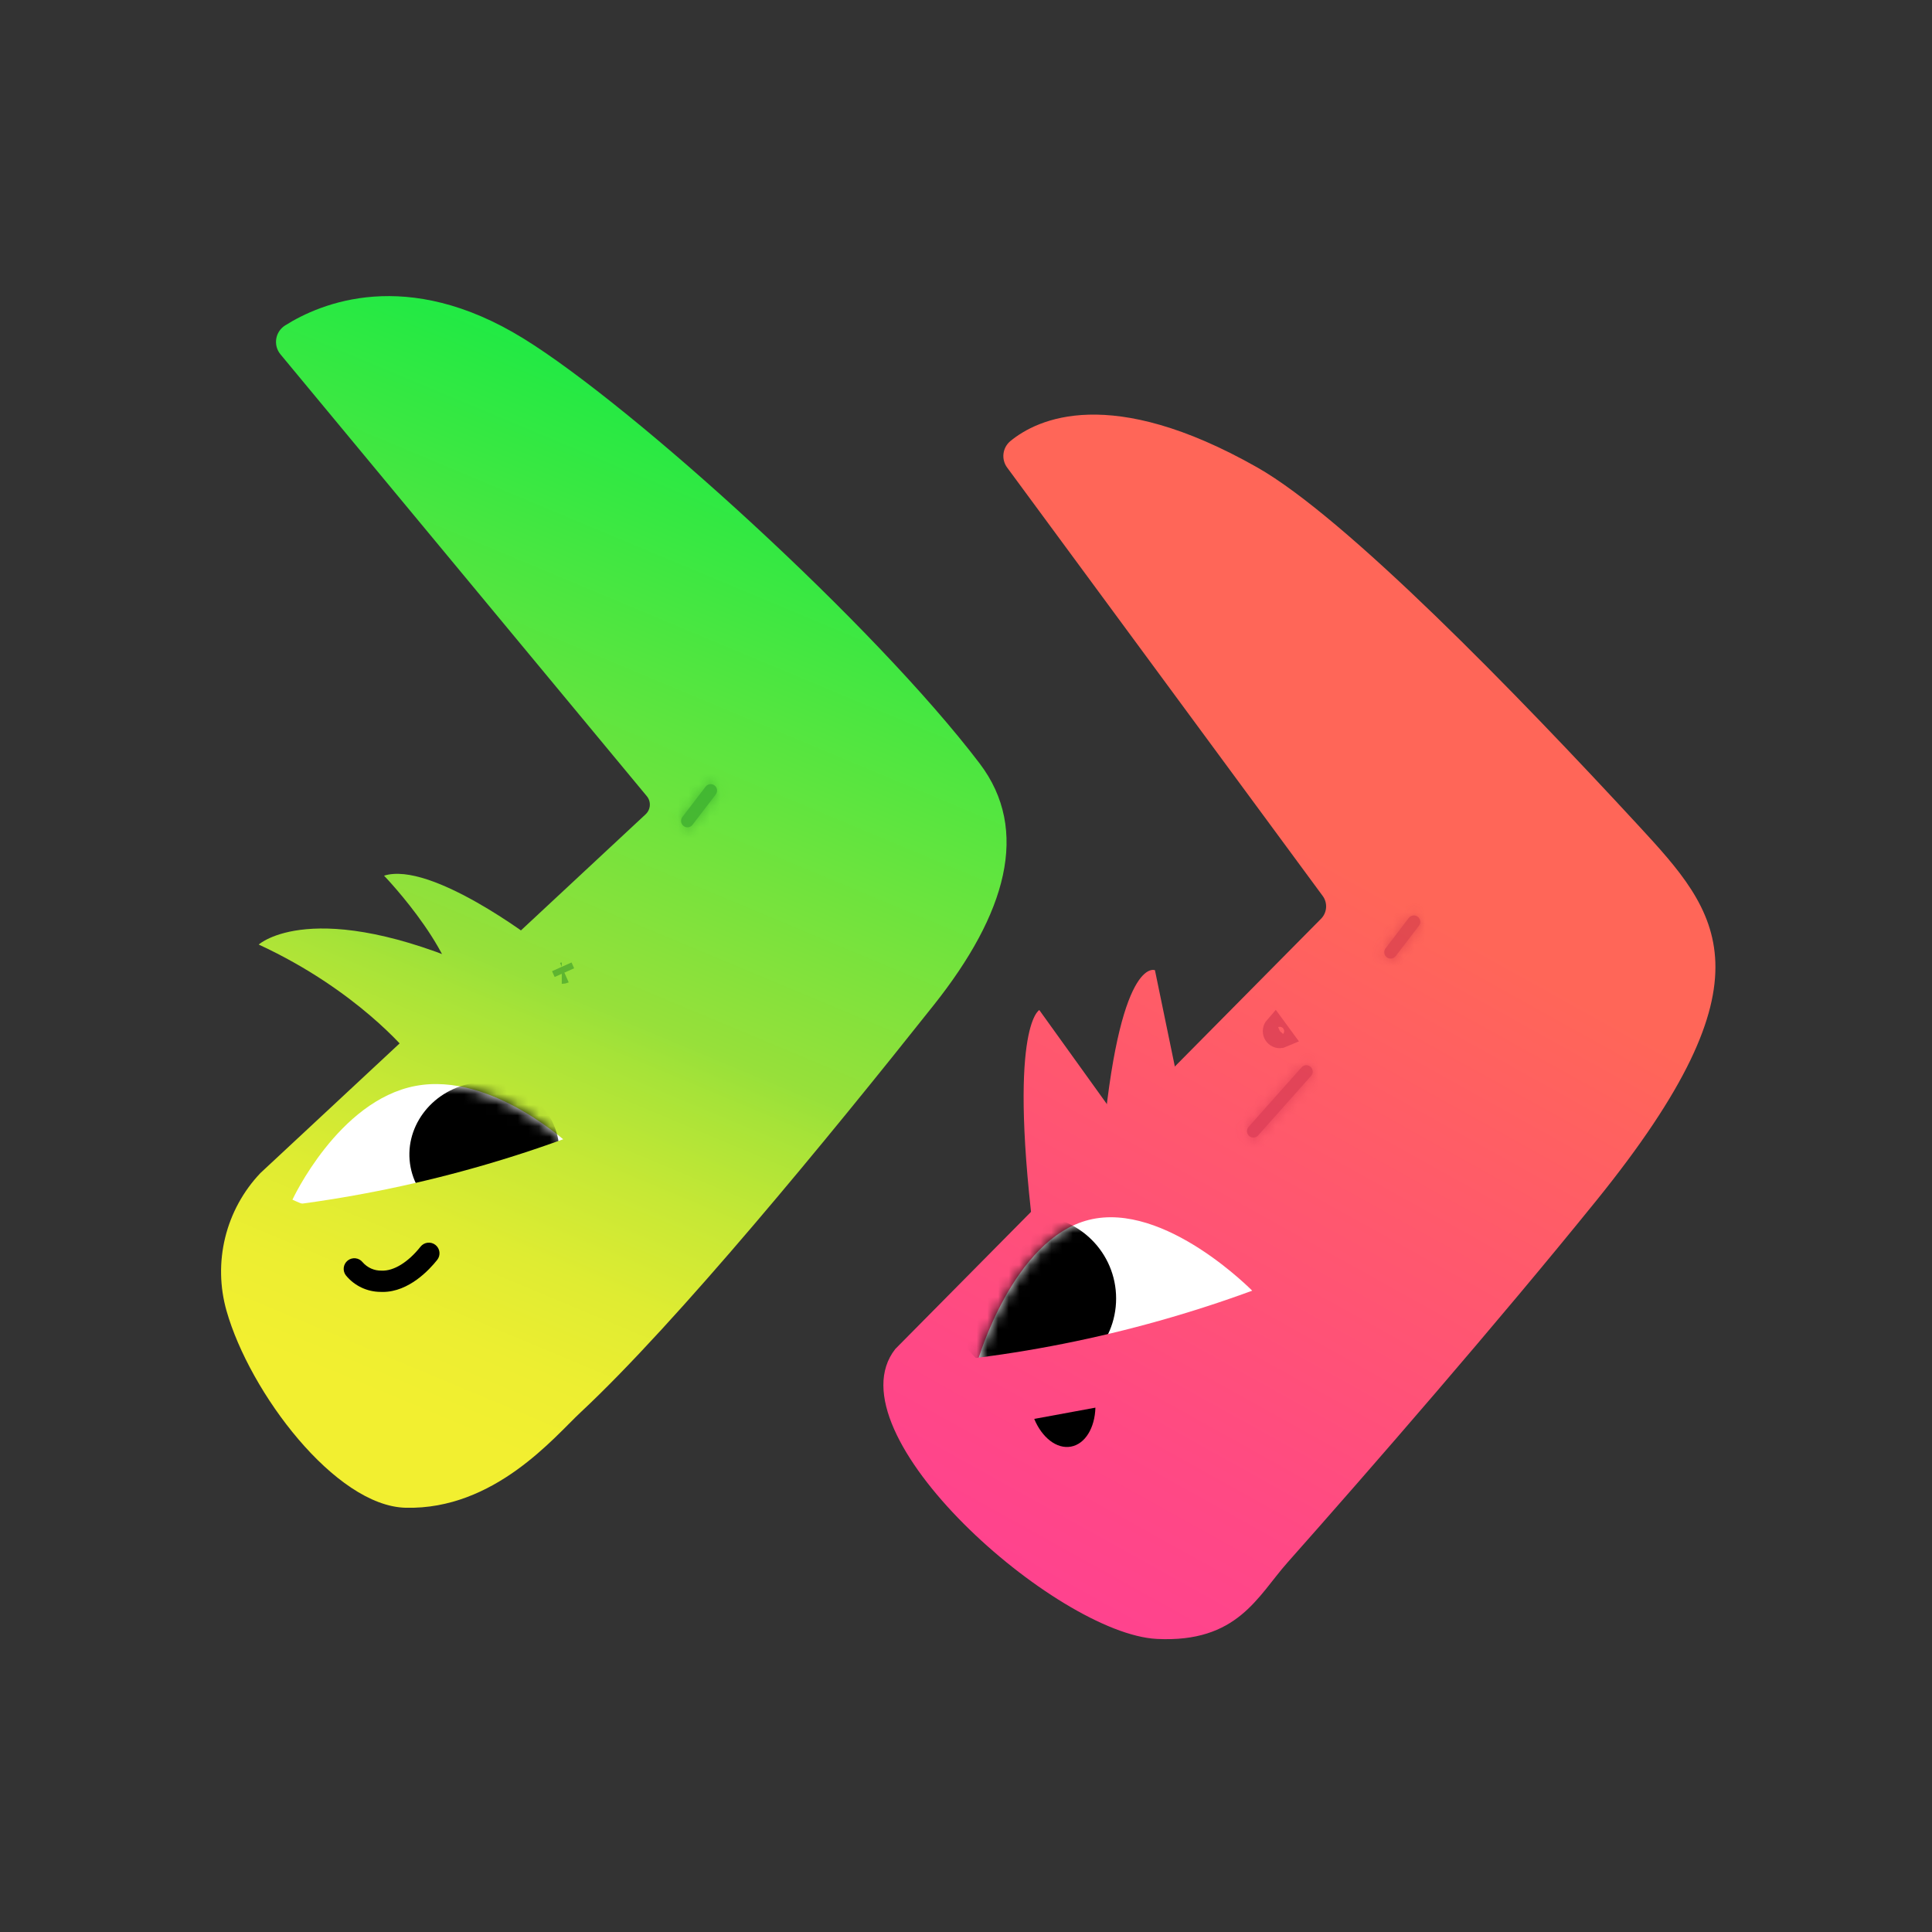 <?xml version="1.0" encoding="UTF-8"?> <svg xmlns="http://www.w3.org/2000/svg" width="181" height="181" viewBox="0 0 181 181" fill="none"><rect x="0" y="0" width="181" height="181" fill="#333333" stroke="none"/> <path d="M108.378 153.543C115.939 153.923 117.802 149.563 120.61 146.396C128.512 137.486 140.205 124.035 149.541 112.493C166.459 91.577 161.067 85.54 153.501 77.344C142.074 64.966 126.077 48.492 117.778 43.786C104.017 35.983 97.187 39.241 94.652 41.327C94.296 41.624 94.067 42.047 94.012 42.507C93.957 42.968 94.08 43.432 94.356 43.805L123.918 83.938C124.151 84.254 124.263 84.643 124.234 85.035C124.206 85.426 124.039 85.795 123.763 86.074L83.875 126.382C77.665 134.273 98.99 153.071 108.378 153.543Z" fill="url(#paint0_linear_26322_260)"></path> <path d="M37.999 141.254C46.335 141.463 51.972 134.575 54.361 132.347C63.388 123.927 77.543 106.684 87.502 94.132C94.247 85.63 96.546 77.795 91.772 71.516C81.932 58.573 59.326 38.058 49.039 31.712C38.105 24.966 30.011 28.405 26.7 30.496C26.483 30.634 26.297 30.818 26.155 31.034C26.013 31.25 25.919 31.494 25.879 31.749C25.839 32.004 25.853 32.265 25.921 32.514C25.989 32.763 26.11 32.995 26.274 33.194L60.596 74.588C60.798 74.832 60.899 75.143 60.878 75.459C60.858 75.774 60.718 76.07 60.486 76.286L24.398 109.897C22.792 111.588 21.655 113.668 21.098 115.932C20.542 118.196 20.585 120.567 21.223 122.809C23.406 130.478 31.416 141.088 37.999 141.254Z" fill="url(#paint1_linear_26322_260)"></path> <path d="M105.586 106.063L97.367 94.626C97.367 94.626 94.3 96.204 97.03 117.167L105.586 106.063Z" fill="url(#paint2_linear_26322_260)"></path> <path d="M110.532 102.171L108.201 90.893C108.201 90.893 104.827 89.428 103.248 107.775L110.532 102.171Z" fill="url(#paint3_linear_26322_260)"></path> <path d="M50.046 88.065C50.046 88.065 40.359 80.648 35.98 82.038C35.98 82.038 43.74 90.081 42.764 94.948L50.046 88.065Z" fill="url(#paint4_linear_26322_260)"></path> <path d="M38.202 98.605C38.202 98.605 33.47 92.754 24.238 88.491C24.238 88.491 29.283 83.878 44.917 90.811L38.202 98.605Z" fill="url(#paint5_linear_26322_260)"></path> <path d="M117.421 121.026C117.421 121.026 112.979 127.816 105.849 129.599C98.719 131.382 91.603 127.483 91.603 127.483C91.603 127.483 94.889 116.067 102.019 114.284C109.148 112.501 117.421 121.026 117.421 121.026Z" fill="white"></path> <mask id="mask0_26322_260" style="mask-type:luminance" maskUnits="userSpaceOnUse" x="91" y="114" width="27" height="17"> <path d="M117.422 121.024C117.422 121.024 112.979 127.815 105.849 129.598C98.72 131.381 91.603 127.482 91.603 127.482C91.603 127.482 94.889 116.066 102.019 114.283C109.149 112.499 117.422 121.024 117.422 121.024Z" fill="white"></path> </mask> <g mask="url(#mask0_26322_260)"> <path d="M96.808 129.406C92.525 129.406 89.052 125.933 89.052 121.65C89.052 117.366 92.525 113.894 96.808 113.894C101.092 113.894 104.564 117.366 104.564 121.65C104.564 125.933 101.092 129.406 96.808 129.406Z" fill="black"></path> </g> <path d="M125.604 129.71L89.704 138.689C88.788 135.027 87.872 131.365 86.957 127.703C99.32 126.612 111.435 123.582 122.856 118.724L125.604 129.71Z" fill="url(#paint6_linear_26322_260)"></path> <path d="M53.542 107.414C53.542 107.414 48.523 112.905 41.304 114.28C34.084 115.655 27.398 112.392 27.398 112.392C27.398 112.392 31.696 103.112 38.916 101.738C46.135 100.363 53.542 107.414 53.542 107.414Z" fill="white"></path> <mask id="mask1_26322_260" style="mask-type:luminance" maskUnits="userSpaceOnUse" x="27" y="101" width="27" height="14"> <path d="M53.542 107.414C53.542 107.414 48.523 112.906 41.303 114.28C34.084 115.655 27.398 112.392 27.398 112.392C27.398 112.392 31.696 103.113 38.915 101.738C46.135 100.364 53.542 107.414 53.542 107.414Z" fill="white"></path> </mask> <g mask="url(#mask1_26322_260)"> <path d="M38.464 109.336C37.779 105.739 40.318 102.233 44.135 101.506C47.952 100.78 51.602 103.106 52.287 106.704C52.972 110.301 50.433 113.807 46.616 114.533C42.799 115.26 39.149 112.933 38.464 109.336Z" fill="black"></path> </g> <path d="M61.413 115.391L25.514 124.369C24.598 120.707 23.682 117.045 22.766 113.383C35.13 112.293 47.244 109.263 58.666 104.405L61.413 115.391Z" fill="url(#paint7_linear_26322_260)"></path> <path d="M102.624 131.876C102.57 133.76 101.675 135.28 100.333 135.527C98.99 135.774 97.613 134.671 96.892 132.931L102.624 131.876Z" fill="black"></path> <path d="M35.858 121.036C38.309 121.036 40.233 118.95 40.959 118.034C41.041 117.931 41.101 117.814 41.137 117.688C41.173 117.562 41.184 117.43 41.169 117.3C41.154 117.17 41.113 117.044 41.05 116.93C40.986 116.815 40.9 116.714 40.798 116.633C40.695 116.552 40.577 116.491 40.452 116.455C40.326 116.42 40.194 116.409 40.064 116.424C39.934 116.439 39.808 116.479 39.693 116.543C39.579 116.607 39.478 116.692 39.397 116.795C38.239 118.254 36.883 119.092 35.747 119.039C35.411 119.047 35.078 118.98 34.771 118.844C34.464 118.707 34.191 118.504 33.971 118.25C33.805 118.044 33.565 117.912 33.302 117.884C33.039 117.856 32.775 117.933 32.569 118.099C32.363 118.265 32.232 118.505 32.203 118.768C32.175 119.031 32.252 119.295 32.418 119.501C32.812 119.977 33.305 120.362 33.864 120.626C34.423 120.89 35.033 121.029 35.651 121.031C35.721 121.034 35.79 121.036 35.858 121.036Z" fill="black"></path> <g style="mix-blend-mode:multiply" opacity="0.4"> <path d="M52.63 91.174C52.714 91.174 52.798 91.156 52.875 91.122M52.875 91.122L52.631 90.577L52.875 91.122Z" fill="#0C7520" stroke="#0C7520" stroke-width="2"></path> </g> <g style="mix-blend-mode:multiply" opacity="0.4"> <path d="M67.284 80.397L67.284 80.397L67.284 80.397ZM67.284 80.397L67.284 80.397L67.284 80.397ZM62.321 85.978L62.321 85.978L62.321 85.978ZM62.321 85.978L62.321 85.978L62.321 85.978ZM62.321 85.978L62.321 85.978L62.321 85.978ZM62.321 85.978L62.321 85.978L62.321 85.978ZM62.321 85.978L62.321 85.978L62.321 85.978ZM62.321 85.978V85.978V85.978Z" fill="#0C7520" stroke="#0C7520" stroke-width="2"></path> </g> <g style="mix-blend-mode:multiply" opacity="0.4"> <mask id="path-19-inside-1_26322_260" fill="white"> <path d="M64.403 77.506C64.496 77.507 64.586 77.485 64.669 77.445C64.751 77.404 64.823 77.345 64.879 77.272L67.056 74.426C67.104 74.363 67.139 74.292 67.159 74.216C67.179 74.14 67.184 74.061 67.174 73.983C67.153 73.826 67.07 73.683 66.945 73.587C66.818 73.491 66.659 73.448 66.502 73.469C66.345 73.49 66.202 73.573 66.106 73.699L63.929 76.545C63.861 76.633 63.819 76.739 63.809 76.85C63.798 76.961 63.818 77.073 63.867 77.173C63.917 77.273 63.993 77.357 64.088 77.416C64.183 77.475 64.292 77.506 64.403 77.506Z"></path> </mask> <path d="M64.403 77.506C64.496 77.507 64.586 77.485 64.669 77.445C64.751 77.404 64.823 77.345 64.879 77.272L67.056 74.426C67.104 74.363 67.139 74.292 67.159 74.216C67.179 74.14 67.184 74.061 67.174 73.983C67.153 73.826 67.07 73.683 66.945 73.587C66.818 73.491 66.659 73.448 66.502 73.469C66.345 73.49 66.202 73.573 66.106 73.699L63.929 76.545C63.861 76.633 63.819 76.739 63.809 76.85C63.798 76.961 63.818 77.073 63.867 77.173C63.917 77.273 63.993 77.357 64.088 77.416C64.183 77.475 64.292 77.506 64.403 77.506Z" fill="#0C7520"></path> <path d="M64.403 77.506L64.405 75.506L64.407 75.506L64.403 77.506ZM64.879 77.272L63.289 76.058L63.291 76.056L64.879 77.272ZM67.056 74.426L68.645 75.641L68.645 75.641L67.056 74.426ZM67.174 73.983L69.156 73.719L67.174 73.983ZM66.106 73.699L67.694 74.914L67.694 74.914L66.106 73.699ZM63.929 76.545L62.34 75.33L62.34 75.329L63.929 76.545ZM64.407 75.506C64.191 75.506 63.978 75.555 63.783 75.651L65.554 79.238C65.195 79.415 64.8 79.507 64.4 79.506L64.407 75.506ZM63.783 75.651C63.59 75.747 63.42 75.886 63.289 76.058L66.469 78.485C66.226 78.803 65.913 79.061 65.554 79.238L63.783 75.651ZM63.291 76.056L65.468 73.21L68.645 75.641L66.468 78.487L63.291 76.056ZM65.468 73.21C65.356 73.357 65.274 73.523 65.226 73.701L69.092 74.731C69.004 75.061 68.852 75.37 68.645 75.641L65.468 73.21ZM65.226 73.701C65.179 73.88 65.167 74.065 65.192 74.247L69.156 73.719C69.201 74.057 69.18 74.401 69.092 74.731L65.226 73.701ZM65.192 74.247C65.24 74.615 65.434 74.949 65.729 75.175L68.16 71.998C68.707 72.417 69.066 73.036 69.156 73.719L65.192 74.247ZM65.729 75.175C66.025 75.401 66.397 75.501 66.766 75.452L66.238 71.487C66.921 71.396 67.612 71.58 68.16 71.998L65.729 75.175ZM66.766 75.452C67.135 75.403 67.469 75.209 67.694 74.914L64.517 72.484C64.936 71.936 65.555 71.578 66.238 71.487L66.766 75.452ZM67.694 74.914L65.517 77.76L62.34 75.329L64.517 72.484L67.694 74.914ZM65.517 77.76C65.676 77.552 65.774 77.304 65.799 77.044L61.818 76.656C61.865 76.174 62.046 75.714 62.34 75.33L65.517 77.76ZM65.799 77.044C65.824 76.784 65.776 76.522 65.661 76.287L62.074 78.058C61.86 77.624 61.771 77.139 61.818 76.656L65.799 77.044ZM65.661 76.287C65.545 76.054 65.367 75.856 65.144 75.718L63.032 79.114C62.62 78.858 62.288 78.492 62.074 78.058L65.661 76.287ZM65.144 75.718C64.922 75.58 64.666 75.507 64.405 75.506L64.402 79.506C63.918 79.506 63.443 79.37 63.032 79.114L65.144 75.718Z" fill="#0C7520" mask="url(#path-19-inside-1_26322_260)"></path> </g> <g style="mix-blend-mode:multiply" opacity="0.4"> <path d="M119.903 97.201C119.988 97.201 120.071 97.183 120.148 97.149L119.456 96.205C119.38 96.292 119.33 96.398 119.312 96.512C119.294 96.626 119.31 96.743 119.357 96.848C119.405 96.953 119.481 97.042 119.578 97.105C119.675 97.168 119.788 97.201 119.903 97.201Z" fill="#B72141" stroke="#B72141" stroke-width="2"></path> </g> <g style="mix-blend-mode:multiply" opacity="0.4"> <mask id="path-22-inside-2_26322_260" fill="white"> <path d="M117.421 106.573C117.505 106.573 117.589 106.555 117.666 106.521C117.743 106.486 117.812 106.436 117.868 106.372L122.831 100.791C122.937 100.672 122.991 100.517 122.981 100.358C122.972 100.2 122.9 100.052 122.782 99.946C122.663 99.841 122.507 99.787 122.349 99.796C122.191 99.805 122.042 99.877 121.937 99.996L116.974 105.577C116.897 105.663 116.847 105.77 116.83 105.884C116.812 105.998 116.828 106.114 116.875 106.22C116.922 106.325 116.999 106.414 117.096 106.477C117.193 106.54 117.305 106.573 117.421 106.573Z"></path> </mask> <path d="M117.421 106.573C117.505 106.573 117.589 106.555 117.666 106.521C117.743 106.486 117.812 106.436 117.868 106.372L122.831 100.791C122.937 100.672 122.991 100.517 122.981 100.358C122.972 100.2 122.9 100.052 122.782 99.946C122.663 99.841 122.507 99.787 122.349 99.796C122.191 99.805 122.042 99.877 121.937 99.996L116.974 105.577C116.897 105.663 116.847 105.77 116.83 105.884C116.812 105.998 116.828 106.114 116.875 106.22C116.922 106.325 116.999 106.414 117.096 106.477C117.193 106.54 117.305 106.573 117.421 106.573Z" fill="#B72141"></path> <path d="M117.421 106.573L117.422 103.573L117.425 103.573L117.421 106.573ZM117.868 106.372L115.625 104.38L115.626 104.379L117.868 106.372ZM122.831 100.791L125.073 102.784L125.073 102.784L122.831 100.791ZM121.937 99.996L124.179 101.989L124.179 101.989L121.937 99.996ZM116.974 105.577L119.216 107.571L119.216 107.571L116.974 105.577ZM117.425 103.573C117.085 103.572 116.749 103.644 116.439 103.783L118.894 109.258C118.429 109.466 117.926 109.574 117.416 109.573L117.425 103.573ZM116.439 103.783C116.129 103.922 115.851 104.126 115.625 104.38L120.112 108.364C119.773 108.745 119.358 109.05 118.894 109.258L116.439 103.783ZM115.626 104.379L120.589 98.797L125.073 102.784L120.11 108.366L115.626 104.379ZM120.589 98.798C120.166 99.274 119.949 99.898 119.987 100.534L125.976 100.183C126.032 101.135 125.707 102.071 125.073 102.784L120.589 98.798ZM119.987 100.534C120.024 101.17 120.312 101.765 120.788 102.188L124.775 97.704C125.488 98.339 125.92 99.23 125.976 100.183L119.987 100.534ZM120.788 102.188C121.264 102.612 121.889 102.828 122.525 102.791L122.173 96.801C123.126 96.746 124.062 97.07 124.775 97.704L120.788 102.188ZM122.525 102.791C123.161 102.754 123.756 102.465 124.179 101.989L119.695 98.002C120.329 97.289 121.221 96.857 122.173 96.801L122.525 102.791ZM124.179 101.989L119.216 107.571L114.732 103.584L119.695 98.002L124.179 101.989ZM119.216 107.571C119.523 107.226 119.724 106.798 119.795 106.34L113.865 105.428C113.97 104.741 114.272 104.101 114.732 103.584L119.216 107.571ZM119.795 106.34C119.865 105.882 119.802 105.414 119.612 104.992L114.138 107.448C113.854 106.815 113.759 106.114 113.865 105.428L119.795 106.34ZM119.612 104.992C119.423 104.57 119.116 104.211 118.727 103.959L115.465 108.995C114.882 108.617 114.422 108.08 114.138 107.448L119.612 104.992ZM118.727 103.959C118.337 103.707 117.884 103.573 117.422 103.573L117.419 109.573C116.727 109.573 116.048 109.372 115.465 108.995L118.727 103.959Z" fill="#B72141" mask="url(#path-22-inside-2_26322_260)"></path> </g> <g style="mix-blend-mode:multiply" opacity="0.4"> <mask id="path-24-inside-3_26322_260" fill="white"> <path d="M130.283 89.805C130.375 89.805 130.466 89.784 130.549 89.744C130.631 89.703 130.703 89.644 130.759 89.571L132.936 86.725C133.032 86.599 133.074 86.439 133.053 86.282C133.032 86.125 132.95 85.982 132.824 85.886C132.698 85.79 132.539 85.747 132.381 85.768C132.224 85.789 132.082 85.872 131.985 85.998L129.809 88.844C129.741 88.932 129.699 89.038 129.688 89.149C129.677 89.26 129.698 89.372 129.747 89.472C129.797 89.572 129.873 89.656 129.968 89.715C130.062 89.774 130.172 89.805 130.283 89.805Z"></path> </mask> <path d="M130.283 89.805C130.375 89.805 130.466 89.784 130.549 89.744C130.631 89.703 130.703 89.644 130.759 89.571L132.936 86.725C133.032 86.599 133.074 86.439 133.053 86.282C133.032 86.125 132.95 85.982 132.824 85.886C132.698 85.79 132.539 85.747 132.381 85.768C132.224 85.789 132.082 85.872 131.985 85.998L129.809 88.844C129.741 88.932 129.699 89.038 129.688 89.149C129.677 89.26 129.698 89.372 129.747 89.472C129.797 89.572 129.873 89.656 129.968 89.715C130.062 89.774 130.172 89.805 130.283 89.805Z" fill="#B72141"></path> <path d="M130.283 89.805L130.285 87.805L130.287 87.805L130.283 89.805ZM130.759 89.571L129.169 88.357L129.17 88.356L130.759 89.571ZM132.936 86.725L131.347 85.51L131.347 85.51L132.936 86.725ZM131.985 85.998L130.397 84.783L130.397 84.782L131.985 85.998ZM129.809 88.844L128.22 87.629L128.22 87.629L129.809 88.844ZM130.287 87.805C130.071 87.805 129.857 87.855 129.663 87.95L131.434 91.537C131.075 91.715 130.68 91.806 130.28 91.805L130.287 87.805ZM129.663 87.95C129.469 88.046 129.3 88.185 129.169 88.357L132.349 90.784C132.106 91.102 131.793 91.36 131.434 91.537L129.663 87.95ZM129.17 88.356L131.347 85.51L134.524 87.94L132.347 90.786L129.17 88.356ZM131.347 85.51C131.121 85.805 131.022 86.178 131.071 86.546L135.036 86.018C135.127 86.701 134.943 87.392 134.524 87.94L131.347 85.51ZM131.071 86.546C131.12 86.914 131.313 87.249 131.609 87.475L134.039 84.297C134.587 84.716 134.945 85.335 135.036 86.018L131.071 86.546ZM131.609 87.475C131.904 87.701 132.277 87.8 132.645 87.751L132.117 83.786C132.8 83.695 133.491 83.879 134.039 84.297L131.609 87.475ZM132.645 87.751C133.014 87.702 133.348 87.508 133.574 87.213L130.397 84.782C130.816 84.235 131.435 83.877 132.117 83.786L132.645 87.751ZM133.574 87.213L131.397 90.059L128.22 87.629L130.397 84.783L133.574 87.213ZM131.397 90.058C131.556 89.851 131.653 89.603 131.679 89.343L127.698 88.955C127.745 88.473 127.926 88.013 128.22 87.629L131.397 90.058ZM131.679 89.343C131.704 89.083 131.656 88.821 131.541 88.587L127.954 90.357C127.74 89.923 127.651 89.437 127.698 88.955L131.679 89.343ZM131.541 88.587C131.425 88.352 131.246 88.155 131.024 88.017L128.911 91.413C128.5 91.158 128.168 90.792 127.954 90.357L131.541 88.587ZM131.024 88.017C130.802 87.879 130.546 87.806 130.285 87.805L130.282 91.805C129.798 91.805 129.323 91.669 128.911 91.413L131.024 88.017Z" fill="#B72141" mask="url(#path-24-inside-3_26322_260)"></path> </g> <defs> <linearGradient id="paint0_linear_26322_260" x1="158.156" y1="13.4" x2="61.503" y2="187.066" gradientUnits="userSpaceOnUse"> <stop stop-color="#FF6658"></stop> <stop offset="0.011" stop-color="#FF6658"></stop> <stop offset="0.377" stop-color="#FF6658"></stop> <stop offset="0.396" stop-color="#FF645B"></stop> <stop offset="0.663" stop-color="#FF4984"></stop> <stop offset="0.873" stop-color="#FF399E"></stop> <stop offset="1" stop-color="#FF33A7"></stop> </linearGradient> <linearGradient id="paint1_linear_26322_260" x1="73.775" y1="24.103" x2="29.971" y2="128.767" gradientUnits="userSpaceOnUse"> <stop stop-color="#00EC47"></stop> <stop offset="0.244" stop-color="#38E842"></stop> <stop offset="0.628" stop-color="#97E03A"></stop> <stop offset="0.666" stop-color="#A7E338"></stop> <stop offset="0.759" stop-color="#C7E835"></stop> <stop offset="0.847" stop-color="#DFEC32"></stop> <stop offset="0.93" stop-color="#EDEE31"></stop> <stop offset="1" stop-color="#F2EF30"></stop> </linearGradient> <linearGradient id="paint2_linear_26322_260" x1="151.781" y1="9.852" x2="55.128" y2="183.517" gradientUnits="userSpaceOnUse"> <stop stop-color="#FF6658"></stop> <stop offset="0.011" stop-color="#FF6658"></stop> <stop offset="0.377" stop-color="#FF6658"></stop> <stop offset="0.396" stop-color="#FF645B"></stop> <stop offset="0.663" stop-color="#FF4984"></stop> <stop offset="0.873" stop-color="#FF399E"></stop> <stop offset="1" stop-color="#FF33A7"></stop> </linearGradient> <linearGradient id="paint3_linear_26322_260" x1="155.842" y1="12.112" x2="59.188" y2="185.777" gradientUnits="userSpaceOnUse"> <stop stop-color="#FF6658"></stop> <stop offset="0.011" stop-color="#FF6658"></stop> <stop offset="0.377" stop-color="#FF6658"></stop> <stop offset="0.396" stop-color="#FF645B"></stop> <stop offset="0.663" stop-color="#FF4984"></stop> <stop offset="0.873" stop-color="#FF399E"></stop> <stop offset="1" stop-color="#FF33A7"></stop> </linearGradient> <linearGradient id="paint4_linear_26322_260" x1="69.305" y1="22.232" x2="25.501" y2="126.896" gradientUnits="userSpaceOnUse"> <stop stop-color="#00EC47"></stop> <stop offset="0.244" stop-color="#38E842"></stop> <stop offset="0.628" stop-color="#97E03A"></stop> <stop offset="0.666" stop-color="#A7E338"></stop> <stop offset="0.759" stop-color="#C7E835"></stop> <stop offset="0.847" stop-color="#DFEC32"></stop> <stop offset="0.93" stop-color="#EDEE31"></stop> <stop offset="1" stop-color="#F2EF30"></stop> </linearGradient> <linearGradient id="paint5_linear_26322_260" x1="63.764" y1="19.914" x2="19.96" y2="124.578" gradientUnits="userSpaceOnUse"> <stop stop-color="#00EC47"></stop> <stop offset="0.244" stop-color="#38E842"></stop> <stop offset="0.628" stop-color="#97E03A"></stop> <stop offset="0.666" stop-color="#A7E338"></stop> <stop offset="0.759" stop-color="#C7E835"></stop> <stop offset="0.847" stop-color="#DFEC32"></stop> <stop offset="0.93" stop-color="#EDEE31"></stop> <stop offset="1" stop-color="#F2EF30"></stop> </linearGradient> <linearGradient id="paint6_linear_26322_260" x1="167.545" y1="18.625" x2="70.892" y2="192.291" gradientUnits="userSpaceOnUse"> <stop stop-color="#FF6658"></stop> <stop offset="0.011" stop-color="#FF6658"></stop> <stop offset="0.377" stop-color="#FF6658"></stop> <stop offset="0.396" stop-color="#FF645B"></stop> <stop offset="0.663" stop-color="#FF4984"></stop> <stop offset="0.873" stop-color="#FF399E"></stop> <stop offset="1" stop-color="#FF33A7"></stop> </linearGradient> <linearGradient id="paint7_linear_26322_260" x1="78.966" y1="26.276" x2="35.162" y2="130.94" gradientUnits="userSpaceOnUse"> <stop stop-color="#00EC47"></stop> <stop offset="0.244" stop-color="#38E842"></stop> <stop offset="0.628" stop-color="#97E03A"></stop> <stop offset="0.666" stop-color="#A7E338"></stop> <stop offset="0.759" stop-color="#C7E835"></stop> <stop offset="0.847" stop-color="#DFEC32"></stop> <stop offset="0.93" stop-color="#EDEE31"></stop> <stop offset="1" stop-color="#F2EF30"></stop> </linearGradient> </defs> </svg> 